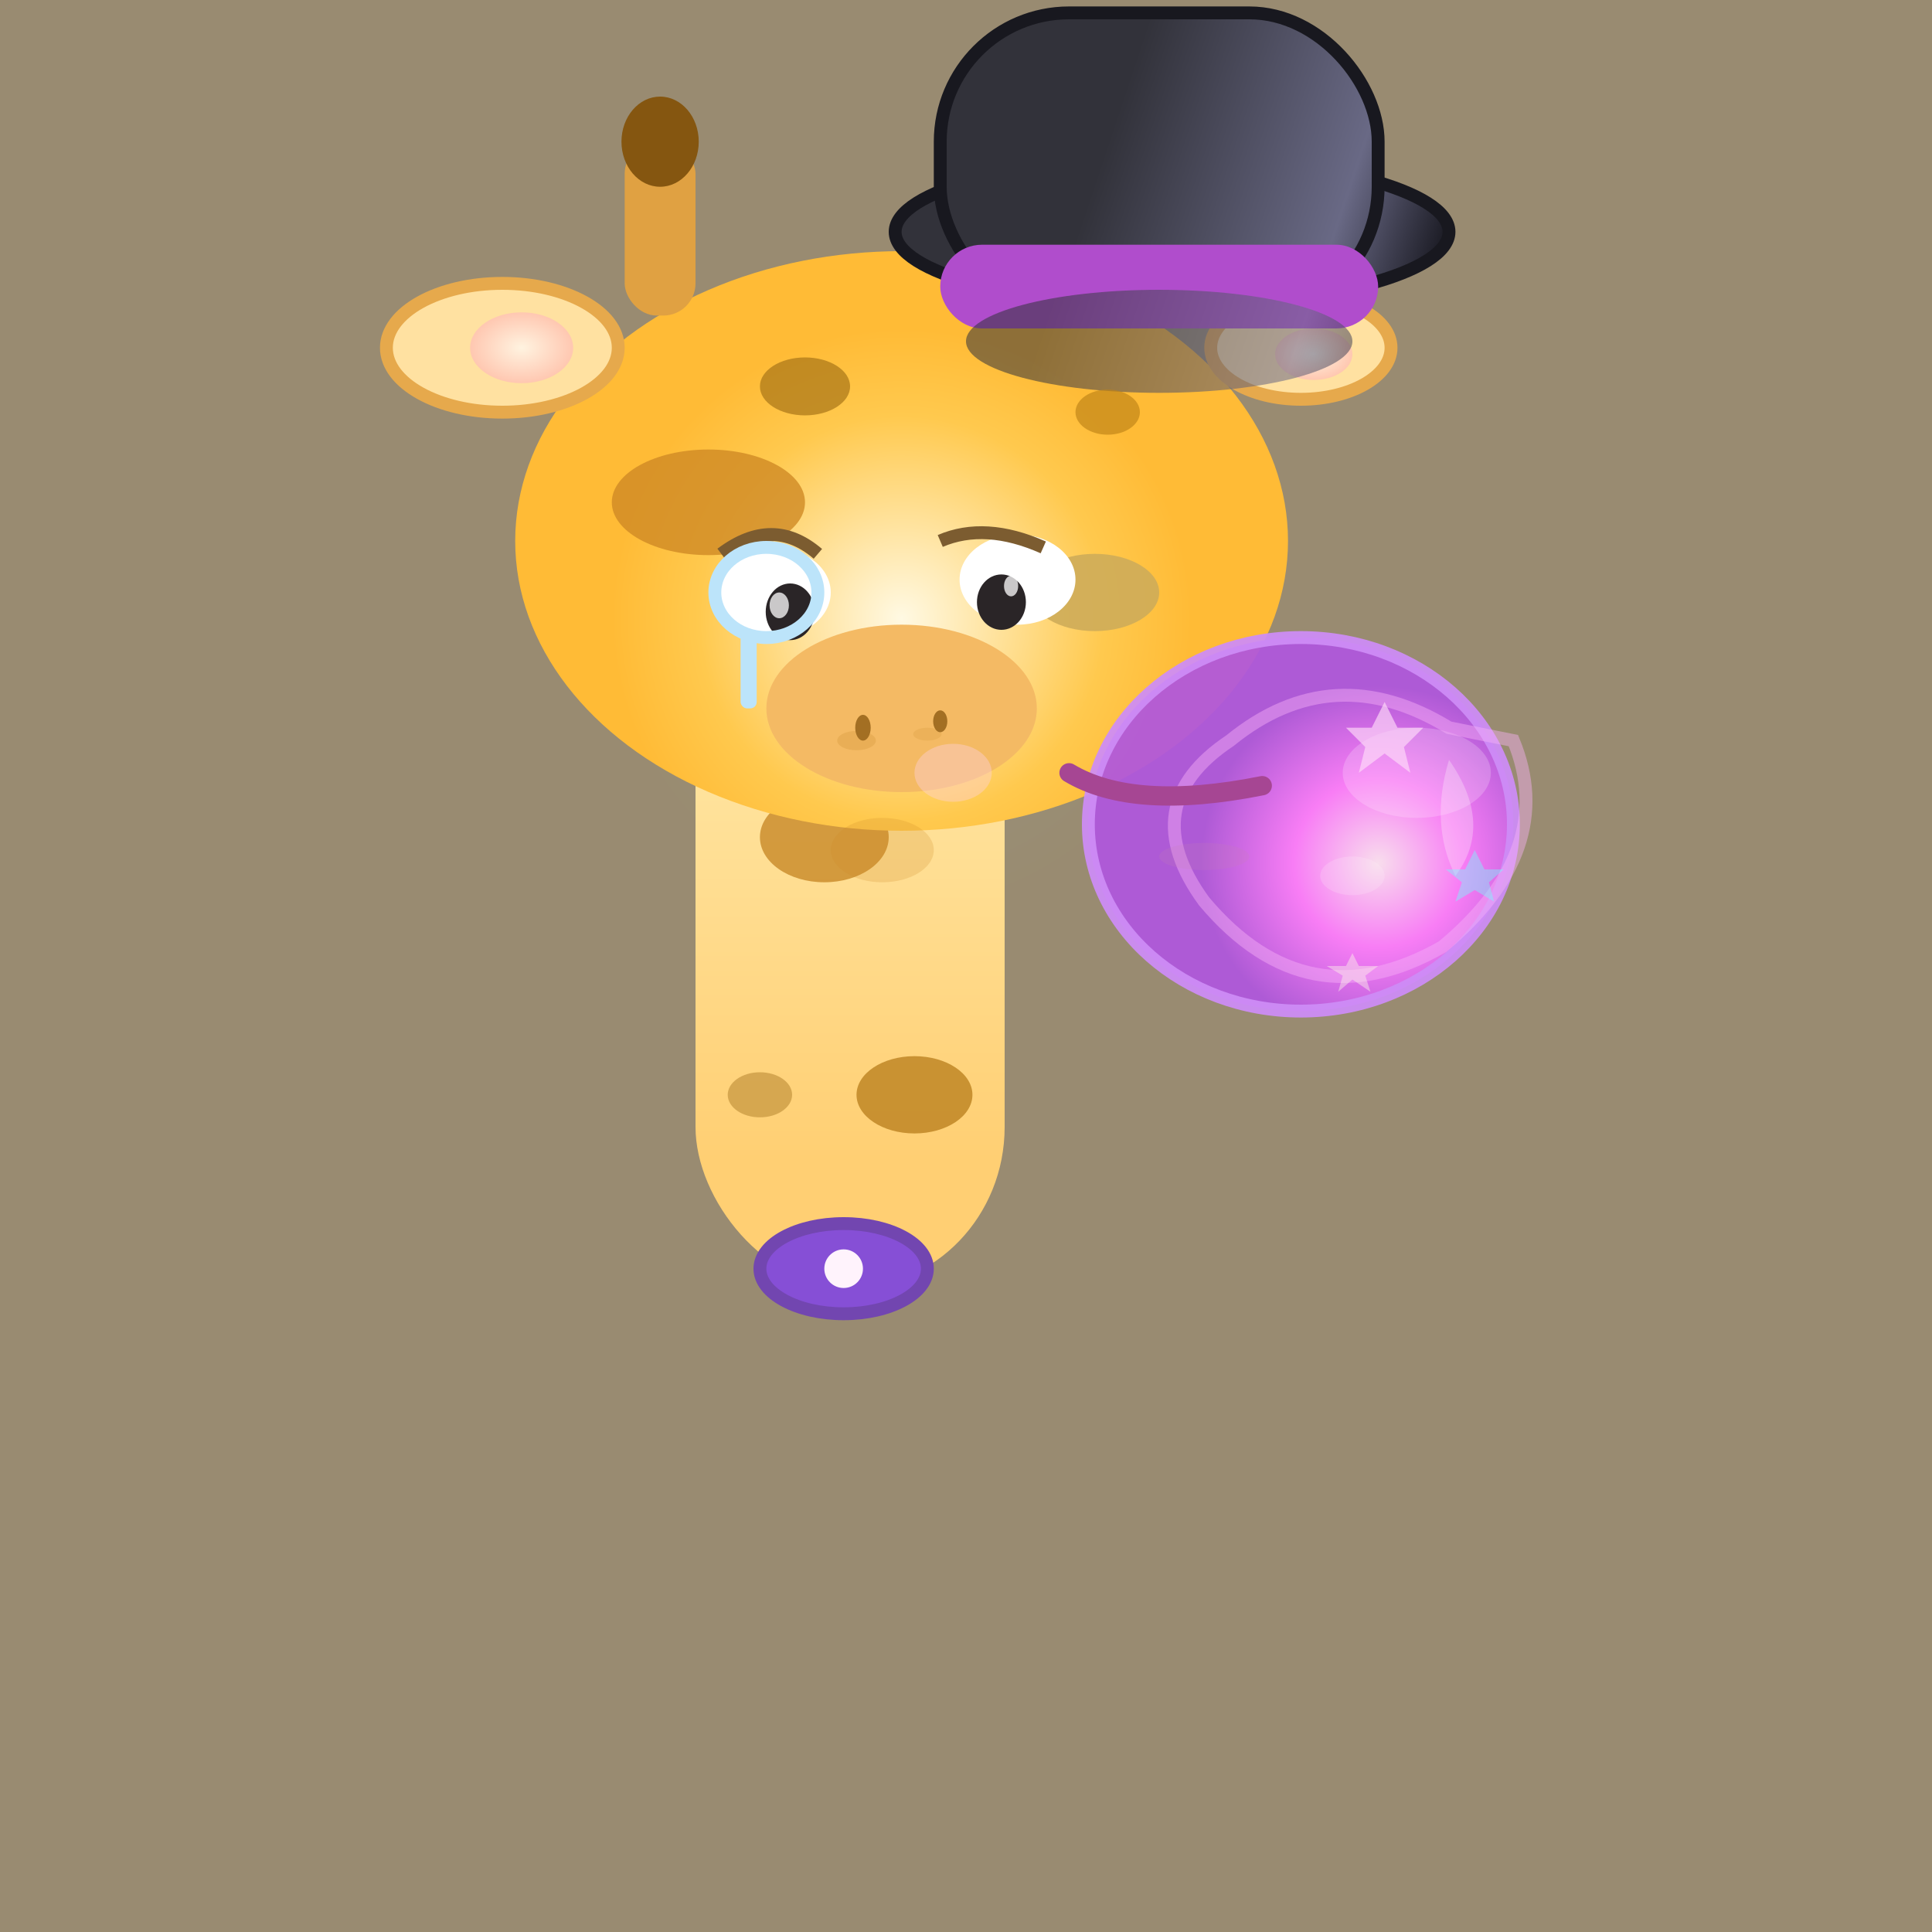 <svg viewBox="0 0 300 300" xmlns="http://www.w3.org/2000/svg">
  <rect x="0" y="0" width="300" height="300" fill="#808080" stroke="none"/>
  <defs>
    <!-- Giraffe neck gradient -->
    <linearGradient id="neckGrad" x1="0" y1="180" x2="0" y2="90" gradientUnits="userSpaceOnUse">
      <stop offset="0%" stop-color="#ffcf73"/>
      <stop offset="100%" stop-color="#ffedb2"/>
    </linearGradient>
    <!-- Giraffe face gradient -->
    <radialGradient id="faceGrad" cx="140" cy="96" r="45" gradientUnits="userSpaceOnUse">
      <stop offset="0%" stop-color="#fff9e3"/>
      <stop offset="70%" stop-color="#ffc94e"/>
      <stop offset="100%" stop-color="#ffbb36"/>
    </radialGradient>
    <!-- Bubble gum gradient -->
    <radialGradient id="gumGrad" cx="214" cy="134" r="29" gradientUnits="userSpaceOnUse">
      <stop offset="0%" stop-color="#ffe3f6"/>
      <stop offset="45%" stop-color="#ff7cff"/>
      <stop offset="95%" stop-color="#af56dd"/>
    </radialGradient>
    <!-- Top hat black shine -->
    <linearGradient id="hatShine" x1="160" y1="38" x2="220" y2="58" gradientUnits="userSpaceOnUse">
      <stop offset="10%" stop-color="#32323a"/>
      <stop offset="70%" stop-color="#696985"/>
      <stop offset="100%" stop-color="#101016"/>
    </linearGradient>
    <!-- Inner ear -->
    <radialGradient id="earInner" cx="0.5" cy="0.5" r="0.7">
      <stop offset="0%" stop-color="#fff3e0"/>
      <stop offset="100%" stop-color="#ffb69e"/>
    </radialGradient>
    <!-- Giraffe spots -->
    <pattern id="spots" patternUnits="userSpaceOnUse" width="40" height="40">
      <ellipse cx="12" cy="9" rx="9" ry="6" fill="#bb7d1b"/>
      <ellipse cx="30" cy="25" rx="6" ry="4" fill="#fda20b"/>
      <ellipse cx="20" cy="32" rx="11" ry="5.5" fill="#d18022"/>
    </pattern>
  </defs>
  <!-- Background -->
  <rect width="300" height="300" fill="url(#faceGrad)" opacity="0.2"/>
  <!-- Neck -->
  <rect x="108" y="90" width="48" height="110" rx="25" fill="url(#neckGrad)"/>
  <!-- Spots on neck -->
  <ellipse cx="128" cy="130" rx="10" ry="7" fill="#c48321" opacity="0.75"/>
  <ellipse cx="142" cy="170" rx="9" ry="6" fill="#b77c1a" opacity="0.75"/>
  <ellipse cx="118" cy="170" rx="5" ry="3.5" fill="#bb8b35" opacity="0.6"/>
  <!-- Shadow under head -->
  <ellipse cx="132" cy="105" rx="32" ry="12" fill="#e7b441" opacity="0.16"/>
  <!-- Giraffe head -->
  <ellipse cx="140" cy="84" rx="60" ry="45" fill="url(#faceGrad)"/>
  <!-- Left ear -->
  <ellipse cx="78" cy="54" rx="18" ry="10" fill="#ffe1a1" stroke="#e6a94c" stroke-width="2" />
  <ellipse cx="81" cy="54" rx="8" ry="5.5" fill="url(#earInner)" />
  <!-- Right ear -->
  <ellipse cx="202" cy="54" rx="14" ry="8" fill="#ffe1a1" stroke="#e6a94c" stroke-width="2" />
  <ellipse cx="204" cy="55" rx="6" ry="4" fill="url(#earInner)" />
  <!-- Ossicones -->
  <rect x="97" y="22" width="11" height="27" rx="5" fill="#e0a142"/>
  <ellipse cx="102.5" cy="22" rx="6" ry="7" fill="#855610"/>
  <rect x="157" y="15" width="10" height="22" rx="5" fill="#e0a142"/>
  <ellipse cx="162" cy="15" rx="5" ry="6.5" fill="#855610"/>
  <!-- Top hat brim -->
  <ellipse cx="182" cy="36" rx="43" ry="11.5" fill="url(#hatShine)" stroke="#18181f" stroke-width="2"/>
  <!-- Top hat body -->
  <rect x="146" y="2" width="68" height="47" rx="20" fill="url(#hatShine)" stroke="#18181f" stroke-width="2"/>
  <!-- Ribbon on hat -->
  <rect x="146" y="38" width="68" height="13" rx="6.5" fill="#b04dcc" />
  <ellipse cx="180" cy="53" rx="30" ry="8" fill="url(#hatShine)" opacity="0.55"/>
  
  <!-- Spots on head -->
  <ellipse cx="110" cy="78" rx="15" ry="8.2" fill="#cf8a25" opacity="0.8"/>
  <ellipse cx="125" cy="60" rx="7" ry="4.5" fill="#a87618" opacity="0.7"/>
  <ellipse cx="170" cy="92" rx="10" ry="6" fill="#ceac59" opacity="0.9"/>
  <ellipse cx="172" cy="64" rx="5" ry="3.5" fill="#bf8417" opacity="0.67"/>
  <!-- Left eye -->
  <ellipse cx="120" cy="92" rx="9" ry="7" fill="#fff" />
  <ellipse cx="122.7" cy="95" rx="3.8" ry="4.4" fill="#2a2527"/>
  <ellipse cx="121" cy="94" rx="1.5" ry="2" fill="#fff" opacity="0.75"/>
  <!-- Right eye -->
  <ellipse cx="158" cy="90" rx="9" ry="7" fill="#fff" />
  <ellipse cx="155.5" cy="93.5" rx="3.8" ry="4.3" fill="#2a2527"/>
  <ellipse cx="157" cy="91" rx="1.1" ry="1.6" fill="#fff" opacity="0.75"/>
  <!-- Eyebrows -->
  <path d="M112 86 Q120 80 127 86" stroke="#7c5c30" stroke-width="2" fill="none"/>
  <path d="M146 84 Q153 81 162 85" stroke="#7c5c30" stroke-width="2" fill="none"/>
  <!-- Nose -->
  <ellipse cx="140" cy="110" rx="21" ry="13" fill="#f4ba64" />
  <!-- Nostril shadow -->
  <ellipse cx="133" cy="115" rx="3" ry="1.5" fill="#b77c1a" opacity="0.18"/>
  <ellipse cx="144" cy="114" rx="2.2" ry="1" fill="#b77c1a" opacity="0.14"/>
  <!-- Nostrils -->
  <ellipse cx="134" cy="113" rx="1.2" ry="2" fill="#a36f23"/>
  <ellipse cx="146" cy="112" rx="1.1" ry="1.7" fill="#a36f23"/>
  <!-- Blowing cheek -->
  <ellipse cx="148" cy="120" rx="6" ry="4.5" fill="#ffd3e6" opacity="0.38"/>
  <!-- Bubble gum -->
  <ellipse cx="202" cy="128" rx="33" ry="29" fill="url(#gumGrad)" stroke="#ce8df7" stroke-width="2" opacity="0.93"/>
  <!-- Gum shine -->
  <ellipse cx="220" cy="120" rx="11.5" ry="7" fill="#fff4fe" opacity="0.22"/>
  <ellipse cx="210" cy="136" rx="5" ry="3" fill="#fff3f9" opacity="0.19"/>
  <!-- Bubble gum reflection -->
  <path d="M225,118 Q232,128 226,136 Q222,128 225,118 Z" fill="#fff3fc" opacity="0.30"/>
  <!-- Gum wavy contour for cartoon feel -->
  <path d="M235,115 Q242,132 224,147 Q203,159 187,140 Q176,125 191,115 Q207,102 225,113 Z" fill="none" stroke="#f7b1f9" stroke-width="2" opacity="0.44"/>
  <!-- Smiling mouth blowing the bubble -->
  <path d="M166,120 Q176,126 196,122" stroke="#a64693" stroke-width="3" fill="none" stroke-linecap="round"/>
  <!-- Lower jaw hint under bubble -->
  <ellipse cx="187" cy="133" rx="7" ry="2.1" fill="#c47fae" opacity="0.19"/>
  <!-- Subtle giraffe pattern -->
  <ellipse cx="137" cy="132" rx="8" ry="5" fill="#cf8a25" opacity="0.22"/>
  <!-- Anthropomorphic flourish: Monocle on eye -->
  <ellipse cx="119" cy="92" rx="8" ry="7" fill="none" stroke="#bce4fa" stroke-width="2"/>
  <rect x="115" y="98" width="2.5" height="12" rx="1" fill="#bce4fa"/>
  <!-- Artistic line: Giraffe's "bowtie" -->
  <ellipse cx="131" cy="197" rx="13" ry="7" fill="#864fd6" stroke="#7246b0" stroke-width="2" />
  <circle cx="131" cy="197" r="3" fill="#fff3fc"/>
  <!-- Tiny abstract 'glimmer' stars around bubble -->
  <g>
    <polygon points="215,109 217,113 221,113 218,116 219,120 215,117 211,120 212,116 209,113 213,113" fill="#ffdcf9" opacity="0.65"/>
    <polygon points="229,132 230.5,135 233.5,135 231.2,137 232,140 229,138.2 226,140 227,137 224.5,135 227.5,135" fill="#79f7fc" opacity="0.44"/>
    <polygon points="210,148 211,150 214,150 212,151.5 212.8,154 210,152.1 207.8,154 208.5,151.5 206,150 209,150" fill="#fffbe9" opacity="0.42"/>
  </g>
</svg>